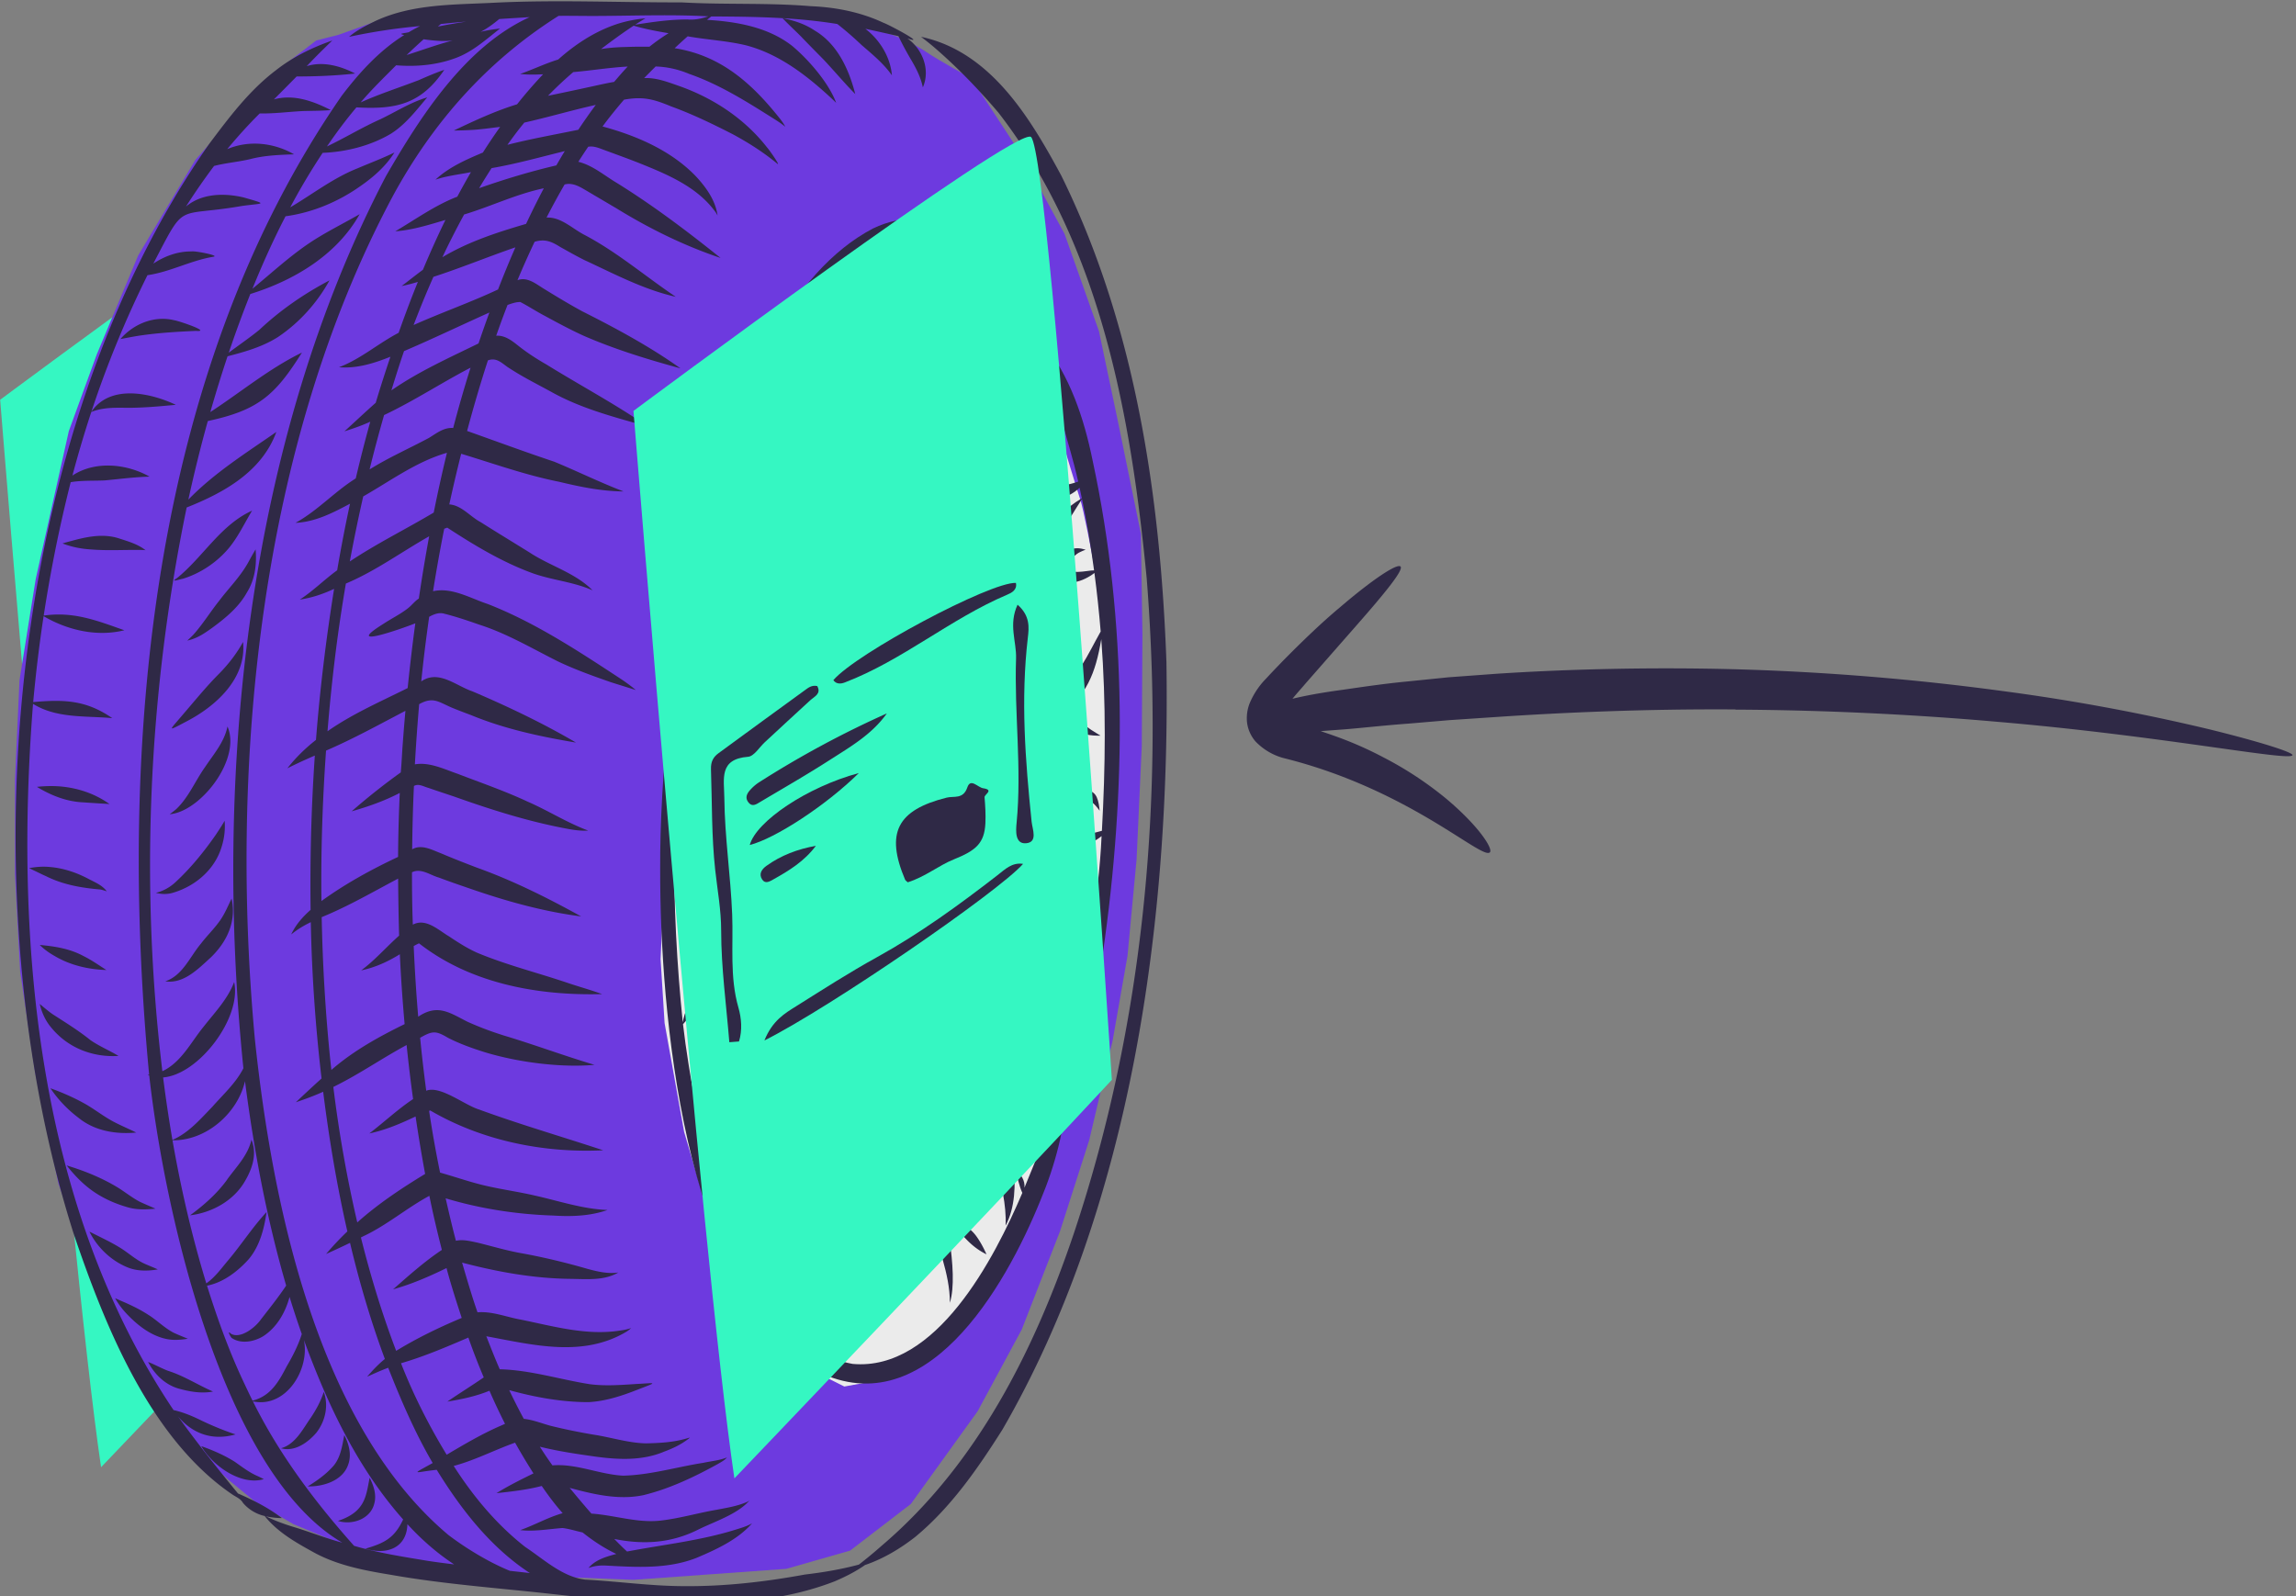 <svg xmlns="http://www.w3.org/2000/svg" xml:space="preserve" style="fill-rule:evenodd;clip-rule:evenodd;stroke-linejoin:round;stroke-miterlimit:2" viewBox="0 0 315 219"><rect x="0" y="0" width="315" height="219" fill="#808080" stroke="none"/><path d="M275.117 6345.53s11.967 130.91 17.934 166.25c0 0 45.759-41.91 67.085-62.07 0 0-10.682-143.82-14.368-146.84-2.335-1.91-70.651 42.66-70.651 42.66Z" style="fill:#35f7c2" transform="matrix(.772 0 0 .881 -212.368 -5535.56)"/><path d="m4482 2599-93.62 71.89L4290 2699l-236 17-221.69-8.83-166.89-20.99L3530 2630l-57.86-33.69-42.46-34.87L3372 2508l-72-102-76-141-56-160-36-172-23-155-8-150v-145l7-154 25-156 51-228 43-118 64-153 88-147 113-128 73.45-56.278 34.04-8.652L3678 306l98-9 101-4 190 1 214 2 132 23 48.31 18.032s26.98 11.407 45.02 23.765C4524.38 373.156 4575 401 4575 401l80 122 64 118 53 150 29 138 35.6 174 2.4 155-1 173-8 174-14 148.94-23 131.06-36 153-45 140.42-59 151.58-68 126-103 143Z" style="fill:#6d3adf" transform="translate(-273.935 -24.95) scale(.089)"/><path d="M487.594 5450.95s-5.869-34.1-7.594-39.25c-1.725-5.14-10.558-35.31-11.934-37.45-1.375-2.14-9.94-19.21-19.066-24.25-9.126-5.04-17-3-17-3l-15 8-23 38-9 30-9 55v26l-1 23 1 16 4.886 27.23 3.662 12.39 4.139 13.06L400 5620l9 8 12 6 11-2 15-13 9-11 6-14 8-16 4.282-15.56s17.23-68.13 13.312-111.49Z" style="fill:#ebebeb" transform="translate(-114.87 -2897.187) scale(.548)"/><path d="M2555.11 906.157c-43.05-100.172-154.53-166.619-259.64-116.138-293.04 152.933-376.18 822.721-374.68 1126.441-.52 251.76 40.84 730.54 267.35 879.59 196.72 107.62 339.56-143.42 401.62-296.51 25.77-61.34 42.87-126.77 46.95-193.24-28.2 55.66-51.64 113.52-75.18 171.26 1.17-12.52-5.83-24.17-16.23-30.74 4.52 13.11 6.57 27.15 12.49 39.84-48.96 114.89-151.37 314.17-298.52 300.88-201.04-35.77-278.46-425.37-298.33-597.57 18.59-22.22 40.78-41.38 57.84-64.84 7.95-11.25 12.93-24.15 15.94-37.53-4.98 3.79-9.74 8.06-14.52 12.15-29.57 21.26-53.12 50.11-59.68 86.77-41.44-403.13-7.51-883.8 209.25-1235.447 6.75 45.497 8.42 91.477 14.7 136.997 11.17 64.87 19.07 130.14 23.5 195.83.44 27.43-.34 54.88-1.49 82.29-.74 21.91-.35 45.01-11 64.84-3.52 5.81-14.16-6.03-18.61-7.93 19.3 37.61 33.14 9.7 43.89-15.04-2.36 92.95 62.03 55.54 75-8.59-14.78 13.34-28.12 29.43-47.09 37.1-6.45-13.19-12.38-27.19-12.66-42.08.05-6.07.85-12.03 1.59-18.03-4.93 4.95-9.46 10.37-12.46 16.74 7.64-32.73 13.46-66.28 13.29-99.97-.64-39.33-7.04-78.35-9.96-117.55-8.07-76.99-14.56-158.76-58.48-224.932 54.04-80.545 148.98-175.762 253.99-131.806 48.23 21.867 85.85 60.702 121.83 98.527 7.65 8.19 15.4 16.457 22.96 24.645-3.88-12.234-8.19-24.335-13.66-35.957Zm-1188.27-58.246c.4-.958.81-1.913 1.21-2.871-.4.957-.81 1.914-1.21 2.871Z" style="fill:#2f2946;fill-rule:nonzero" transform="translate(-59.248 -30.285) scale(.078)"/><path d="M1510.71 3133.78c-43.06-7.15-86.4-13.86-128.33-26.24-68.89-77.27-131.9-161.06-177.93-254.09 58.22 12.39 100.46-56.28 89.67-108.06 41.44 113.19 93.92 224.93 174.56 315.78-15.31 32.79-33.06 41.6-66.27 51.33 36.26 11.48 72.51-.4 73.78-43.02 24.49 26.67 51.86 50.88 82.19 70.72-15.92-1.89-31.82-3.96-47.67-6.42Zm-323.07-315.35c-25.63-54.4-45.88-111.17-63.91-168.48 28.73-5.67 53.96-25.14 73.23-46.52 19.46-23.09 27.34-53.67 31.42-82.96-24.39 26.35-43.83 56.66-66.91 84.14-12.21 14.4-23.36 30.34-39.02 41.25-25.19-82.5-44.64-166.72-59.44-251.68 58.94.92 114.52-47.35 127.51-103.97 15.67 121.31 38.29 242.01 72.42 359.54-13.79 20.64-29.37 40.1-44.58 59.72-9.51 13.72-35.56 34.66-52.49 25.02.02.02.04.03.06.05-7.3-7.31-1.88 3.75.93 7.11 16.14 11.43 39.45 6.97 55.45-2.7 24.25-15.52 39.24-41.96 46.59-69.25 6.71 21.92 13.88 43.71 21.52 65.32-6.34 19.98-15.88 38.58-26.43 56.64-14.2 27.23-28.15 52.27-60.17 60.53-5.55-11.17-10.85-22.48-16.18-33.76Zm-141.12-534.84c63.15-5.15 138.6-105.49 124.89-167.76-11.69 31.24-36 55.38-55.97 81.48.82-1.07 1.64-2.13 2.47-3.19-22.49 27.35-39.32 62.86-72.74 78.56-39.66-329.79-24.41-666.46 42.75-991.7 65.52-25.96 132.22-63.02 157.74-132.87-53.46 37.18-109.1 71.94-154.77 119.05 10.14-46.39 21.49-92.49 34.21-138.23 88.18-18.97 118.19-44.75 165.56-120.44-57.73 28.1-107.52 69.69-161.13 104.63 9.38-32.92 19.48-65.65 30.33-98.13 30.62-7.81 61.45-16.647 88.38-33.67 37.61-25.142 69.14-60.196 90.87-99.78-44.78 23.517-86.33 52.169-123.21 86.828.2-.16.41-.319.62-.479-17.6 14.385-36.4 27.15-54.55 40.801 11.74-34.748 24.36-69.191 37.94-103.257 76.75-23.761 152.16-68.677 192.29-140.425-29.5 17.029-60.45 32.016-88.79 51.065-35.45 23.93-66.84 53.053-99.8 80.139 17.57-43.306 36.72-86 58.22-127.503 46.69-6.347 91.74-25.042 130.25-52.05 23.73-16.329 45.84-35.541 61.28-60.118-21.55 10.536-44.15 18.903-66.2 28.414.75-.314 1.49-.629 2.24-.944-43.13 16.862-79.71 45.695-119.29 69.001 17.41-32.876 36.5-64.851 57.02-95.878 41.23-1.59 84.34-12.42 119.95-33.589 25.85-16.269 44.53-40.98 63.96-63.952-29.21 8.582-54.97 25.338-82.27 38.375-32.19 14.344-62.3 32.788-94.07 47.9 16.16-23.721 33.31-46.802 51.84-68.724 69.84 4.022 113.69-5.71 154.5-66.017-15.35 5.22-30.23 11.698-45.07 18.191-34.01 13.018-68.73 24.126-102 39.098 19.51-22.972 41.19-43.941 62.4-65.311 36.35 2.993 74.01-.567 108.1-14.06 28.22-11.248 51-32.134 74.67-50.594-11.44 1.417-23.03 3.003-34.26 5.893 11.91-6.096 22.61-14.105 32.89-22.606 17.84-1.217 35.7-2.202 53.55-3.348-113.4 51.448-192.52 175.26-253.02 280.003-243.74 466.487-303.47 1050.437-250.57 1569.067-13.24 26.07-35.74 46.23-54.85 68-21.13 21.8-41.52 45.71-69.98 58.05-6.27-36.51-11.76-73.17-16.38-109.92Zm485.16-1823.463c8.01.359 16.09.37 24.06-.613-27.39 7.156-53.91 17.074-80.9 25.552 9.81-9.408 19.76-18.671 29.89-27.728 8.93 1.35 17.94 2.274 26.95 2.789Zm47.8-33.804c-7.32 1.141-14.65 2.205-21.92 3.558l2.86-.386c-10.27 1.408-20.41 3.521-30.58 5.466 1.7-1.486 3.41-2.967 5.14-4.427 14.81-1.643 29.64-3.109 44.5-4.211Zm220.75-9.956c68.42-.065 136.86-3.103 205.24.654-12.2 4.075-24.12 6.614-37.05 5.465-30.82.031-61.29 4.426-91.65 9.25 5.94-3.891 12.07-7.654 18.11-11.308-18.87 1.895-37.57 5.549-55.44 12-36.49 12.999-69.28 34.86-98.06 60.549-22.83 7.006-44.34 17.538-66.89 25.338 13.33 1.587 26.94 1.326 40.37.581a806.622 806.622 0 0 0-45.78 52.837c-38.51 11.817-74.95 28.807-111.23 46.123 9.23.01 18.59-.348 27.86-.805 17.95-.76 35.73-3.496 53.56-5.56-10.5 14.814-20.64 29.861-30.38 45.178-29.44 12.353-59.81 25.706-83.37 47.677 20.24-6.954 41.58-9.056 62.46-13.279a1228.398 1228.398 0 0 0-24.04 43.162c-39.14 15.142-73.16 39.789-109.07 60.943 30.18-2.19 59.3-11.419 88.2-20.026-14.08 28.821-27.16 58.134-39.62 87.692-12.65 9.285-24.96 19.232-37.45 28.647 9.66-1.991 19.17-4.454 28.59-7.315-12.02 29.549-23.23 59.442-33.83 89.532-35.87 18.673-66.8 46.148-104.88 60.578 31.24 2.59 61.73-6.94 90.42-18.48-9.04 26.87-17.74 53.84-25.84 81.01-18.59 16.44-36.69 33.59-55.03 50.23 15.39-5 30.79-10.12 45.46-16.99-9.22 33.09-17.68 66.39-25.56 99.83-36.21 22.6-65.45 54.9-102.43 76.15.02 0 .03-.01.05-.02-.07.04-.14.07-.2.11.01-.01.02-.01.03-.02-1.08.63-2.3 1.23-3.3 1.88 34.51-1.44 65.89-17.71 95.78-33.64-8.43 38.87-15.9 77.93-22.61 117.13-22.58 16.34-42.22 36.38-65.71 51.53 20.94-3.02 41.15-9.85 60.3-18.87-14.1 88.11-24.95 176.74-31.87 265.7-18.63 14.61-35.71 31.27-50.26 49.89a931.236 931.236 0 0 1 48.23-22.33c-6.19 90.34-8.63 180.91-7.42 271.44-13.84 12.17-26.48 26.44-34.13 43.29 10.49-8.74 22.2-15.75 34.48-21.66 1.78 91.89 8.19 183.67 18.92 274.95-15.25 13.78-30.26 27.75-45.21 41.84 16.2-5.4 32.41-11.42 48.04-18.47 10.36 82.5 24.08 164.62 42.56 245.69-13.21 12.5-25.62 25.87-37.44 39.69 14.07-6.24 28.2-12.85 42.12-19.57 16.45 69.19 36.47 137.58 61.27 204.24-11.46 9.26-21.57 20.03-31.18 31.16 12.21-5.38 24.47-11.04 37.04-15.69 22.65 57.33 47.08 114.3 78.28 167.56-40.28 22.47-32.62 16.3 7.07 11.94 42.86 69.61 94.8 136.5 163.9 181.68-11.7-1.37-23.42-2.61-35.13-3.94-10.72-4.28-21.09-9.31-31.4-14.49-26.81-13.99-52.49-30.17-76.61-48.41-230.8-193.43-310.47-585.02-340.63-872.64-45.2-487.85 8.82-1044.22 241.91-1481.364 70.42-130.361 166.49-239.116 292.26-318.477 19.39-.201 38.79.164 58.19.208ZM1398.65 2562.94c41.33-19.32 76.2-49.6 116.17-71.1 6.4 31.93 13.95 63.6 21.97 95.15-30.66 20.49-58.14 45.08-85.79 69.36 32.49-9.04 63.66-22.61 93.98-37.4 7.81 29.55 17.24 58.65 26.73 87.7-39.65 16.59-78.61 35.51-115.32 57.9-24.79-65.1-45.11-131.87-61.99-199.45 1.41-.72 2.84-1.43 4.25-2.16Zm-49.4-264.29c43.29-21.47 83.04-49.2 125.54-72.06 3.24 31.75 7.04 63.43 11.39 95.05-27.22 18.11-51.01 40.73-77.02 60.49 28.47-5.93 55.2-17.39 81.4-29.83 5 33.78 10.59 67.46 16.79 101.04-41.86 25.46-82.69 52.57-119.34 85.29-18.27-78.62-32.31-158.19-42.12-238.3 1.12-.56 2.24-1.1 3.36-1.68Zm118.91-604.27c-1.42 17.53-2.02 35.14-3.65 52.65-29.87 21.36-58.78 44.34-86.4 68.45 29.1-8.3 57.78-18.33 84.64-32.37-1.66 37.5-2.79 75.05-2.97 112.58-47.04 22.05-92.67 47.15-134.83 77.62-1.08-88.29 1.9-176.59 8.13-264.66 47.91-20.62 93.47-45.86 139.65-69.98-1.71 18.56-3.22 37.13-4.57 55.71Zm-32.99-575.97c52.38-24.77 100.79-56.7 152.12-83.38-11.1 35.12-21.26 70.53-30.59 106.16-16.5-1.37-29.58 9.47-42.85 17.55-34.65 18.52-70.78 34.42-104.15 55.29 7.81-32.05 16.37-63.91 25.47-95.62Zm73.79-213.173c4.24-10.023 8.56-20.012 12.97-29.961 48.63-15.769 95.9-35.286 144.22-51.911-10.71 24.47-20.86 49.197-30.51 74.112-48.67 22.851-99.51 40.637-148.55 62.559a1797.872 1797.872 0 0 1 21.87-54.799Zm66.96-139.645c47.11-14.166 91.87-36.054 140.16-46.106a1644.971 1644.971 0 0 0-31.17 62.616c-50.77 14.89-101.59 31.332-147.22 58.68 11.98-25.443 24.78-50.494 38.23-75.19Zm48.32-81.583c43.52-7.456 85.93-19.464 128.75-29.936-5.08 8.296-10 16.692-14.84 25.133-46.06 10.732-91.21 24.459-135.84 40.089 7.1-11.89 14.41-23.658 21.93-35.286Zm46.72-66.528c3.56-4.562 7.18-9.069 10.83-13.552 42.15-9.454 83.58-21.755 125.74-31.138-10.67 14.279-20.89 28.894-30.73 43.759-41.62 8.541-83.54 15.957-124.71 26.48 6.16-8.613 12.44-17.133 18.87-25.549Zm190.79-146.613.34-.01-.34.01Zm-4.5.13 1.13-.033-1.13.033Zm-45.5 66.955c-29.37 6.438-58.78 12.768-88.24 18.788 14.14-14.582 28.98-28.446 44.39-41.674 31.98-2.702 63.73-8.027 95.78-9.727-8.3 8.695-16.11 17.876-23.94 26.99-9.38 1.605-18.7 3.566-27.99 5.623Zm62.4-104.506c20.1 5.942 40.78 9.772 61.44 13.252-11.74 7.194-22.99 15.206-33.75 23.783-11.86-.064-23.72-.153-35.57.254l1.14-.033-1.58.046.6-.017-.16.004.36-.01-.14.005.8-.023-2.73.079 2.65-.076c-1.54.046-3.09.089-4.64.133l2.14-.061-1.05.03 2.83-.082-1.03.029.37-.011a4421.943 4421.943 0 0 1-2.85.083l-1.41.041.17-.005c-.64.02-1.27.037-1.91.056l.01-.001-.45.013.66-.02-5.04.147.36-.011-2.29.067c.64-.017 1.27-.037 1.91-.055l-.67.02a382.114 382.114 0 0 0 .42-.012l.7-.02c-12.97.42-25.91 1.479-38.71 3.561 18.71-14.299 37.76-28.197 57.42-41.166Zm-418.38 616.503c4.66-14.73 9.41-29.45 14.47-44.05 50.5-21.599 100.04-45.408 150.15-67.876a2516.339 2516.339 0 0 0-19.13 54.411c-52.06 25.445-105.47 49.415-153.22 82.535 2.54-8.35 5.11-16.69 7.73-25.02Zm-57.31 211.57c47.86-27.24 93.87-61.49 147.26-76.74-8.45 34.89-16.2 69.94-23.24 105.13-48.9 29.2-100.18 54.36-147.61 86.01 7.09-38.29 14.96-76.43 23.59-114.4Zm-45.52 251.17c4.44-32.71 9.44-65.34 15-97.88 52.05-21.91 97.59-55.49 146.5-83.13-6.72 36.39-12.75 72.91-18.18 109.52-7.11 4.55-12.12 11.49-18.67 16.72-13.64 10.81-29.53 18.37-43.98 28.02.63-.4 1.26-.81 1.89-1.21-77.07 47.74 32.53 8.8 54.6.03-5.17 37.88-9.58 75.86-13.47 113.89-47.76 23.87-97.09 45.23-140.98 75.99 4.38-54.12 10.13-108.13 17.29-161.95Zm-22.78 611.11c-2.39-40.69-3.95-81.42-4.76-122.16 46.61-19.02 90.03-44.36 134.44-67.82.31 33.44.76 66.88 1.77 100.31-22.64 20.02-42.35 43.14-66.77 61.15 24.3-4.97 47.01-15.34 68.03-28.41 1.89 41.04 4.75 82.02 8.39 122.93-45.65 22.35-90.34 47.09-128.85 80.64-5.38-48.76-9.38-97.67-12.25-146.64Zm311.51 771.91c-33.55 14.4-65.04 33.05-96.44 51.58-31.19-51.29-58.44-104.98-80.31-160.91 40.7-11.89 79.58-28.49 118.47-45.18 8.2 23.67 17.3 47 27.07 70.06-21.09 14.52-42.97 28.06-64.03 42.55 25.19-4.04 50.38-9.35 74.05-19.07 8.53 19.68 17.71 39.06 27.37 58.2-2.06.92-4.13 1.84-6.18 2.77Zm1169.57-1342.54c-10.62-292.19-54.51-591.39-184.9-855.895-54.27-100.705-122.78-215.289-242.03-243.208-1.53-.335-3.14-.712-4.63-.983a551.758 551.758 0 0 1 22.18 17.697c41.09 35.272 78.72 74.396 113.84 115.569 179.5 231.728 233.41 534.48 260.86 819.63 30.66 386.66-4.6 781.78-127.72 1150.67-69.42 206.07-170.83 408.36-339.04 551.22-12.78 11.34-25.98 22.19-39.45 32.68-31.1 8.36-62.84 13.71-94.8 17.48-70.22 12.86-141.19 21.05-212.7 20.44-58.07-.05-115.8-8.42-173.76-11.47-40.23-4.67-72.85-35.69-105.7-57.49-50.25-39.32-91.51-88.93-125.77-142.5 37.34-9.97 71.67-28.04 107.95-40.91 10.3 18.31 21.05 36.34 32.37 54.04-22.05 10.85-44.23 21.83-65.08 34.79 26.73-2.91 53.53-5.86 79.6-12.69 11.39 16.6 23.46 32.82 36.82 47.89-25.84 7.26-49.36 20.98-74.65 29.77 24.74 2.89 49.65-1.87 74.34-3.67 11.99 1.43 23.6 5.21 35.36 7.81 18.33 14.66 38.1 27.73 59.36 37.8-17.8 4.77-36.78 10.1-49.05 24.74 10.1-3.77 20.74-4.91 31.45-4.26 53.37 2.85 108.48 6.36 159.19-13.81 34.82-14.81 71.77-31.71 97.16-60.53-8.58 4.91-18.36 7.9-27.84 10.77-62.51 19.73-127.93 26.57-192.09 38.84a544.017 544.017 0 0 1-22.44-22.11c51.16 10.34 99.54 7.44 146.75-16.06 28.96-14.5 69.95-27.12 91.08-51.77-1.07.76-2.15 1.58-3.35 2.22.03-.01.05-.03.08-.04-.06.03-.12.06-.18.1.03-.02.05-.03.08-.05-17.17 7.75-36.04 10.68-54.41 14.23-31.42 5.34-62.14 14.37-93.78 18.44-42.71 6.34-84.2-8.84-126.54-11.7-12.94-14.92-25.72-29.97-38.18-45.28 41.86 11.42 86.69 21.99 129.97 12.77 46.32-11.37 89.84-32.18 131.42-55.18 5.32-3.15 11.32-6.29 15.25-11.09-13.17 5.34-27.66 6.42-41.47 9.44-47.05 7.35-93.53 21.56-141.3 22.61-41.89-2.21-81.95-21.51-124.23-18.1-7.65-10.74-15.11-21.64-22.11-32.83 32.71 8.13 66.19 12.99 99.55 17.65 40.01 5.37 81.57 7 119.47-9.14 15.67-5.77 30.8-13.08 43.88-23.58 3.96-2.47-7.82 1.71-9.57 1.87.01-.01.03-.01.04-.01-21.62 5.8-44.26 6.78-66.55 7.33-31.6-.66-61.93-10.8-93.01-15.42-25.61-4.39-51.1-9.51-76.29-15.84-15.15-4.29-30.04-10.21-45.78-11.91-8.96-16.58-17.49-33.42-25.59-50.45 45.19 12.49 92.37 21.09 139.35 21.11 29.89-1.58 58.59-11 86.23-21.89 36.59-14.2 33.92-11.93-3.17-9.98-26.89 1.75-53.96 3.79-80.8.29-52.67-8.31-104.76-25.01-158.3-26.23-8.35-19.17-15.99-38.64-23.62-58.1 82.62 15.2 170.38 38.12 247.56-8.66 2.54-1.79 5.06-3.67 7.22-5.83-6.38 2.41-13.11 3.55-19.83 4.52-59.03 9.16-116.87-7.64-174.25-19.29-25.25-4.43-50.23-15.01-76.18-12.85-10.05-28.83-18.56-58.16-27.14-87.45 62.67 16.51 126.65 27.98 191.62 28.61 27.74.38 58.33 3.43 83.18-11.21-18.14 2.77-36.81-1.66-54.33-6.4-37.37-10.82-75.23-19.99-113.5-27.04-27.11-4.58-53.45-12.59-80.11-19.13-12.3-2.51-25.2-6.01-37.71-3.24-6.55-24.75-12.35-49.7-18.06-74.66 61.44 18.42 125.24 28.23 189.31 30.28 32.17 2.02 64.76 1.01 95.41-9.75-44.08-1.71-85.81-16.08-128.54-25.56-26.52-6.15-53.49-9.95-80.06-15.83-29.16-6.21-57.24-16.36-85.9-24.38-7.4-36.03-13.81-72.25-19.3-108.62.67-.21 1.33-.5 2.01-.68 91.21 53.25 199.27 75.1 304.25 70.05-72.8-24.08-146.6-45.45-218.6-71.8-25.77-8-68.25-42.69-92.71-32.98-4.1-30.99-7.68-62.03-10.74-93.13 21.7-12.43 27.57-12.68 49.01.03 20.66 10.65 42.66 18.38 64.79 25.37 60.27 18.33 135.58 27.39 192.95 22.18.02.01.05.02.07.02-.62-.18-1.25-.36-1.89-.54.06.02.12.04.18.05-54.96-16.46-108.71-36.65-163.73-52.86 1.64.47 3.27.94 4.9 1.4-21.64-6.74-42.96-14.77-63.6-24.14-31.69-16.21-52.17-31.3-86.06-8.6-3.55-41.35-6.1-82.79-7.93-124.25 3.05-1.73 6.16-3.4 9.38-4.79 90.62 70.82 209.21 92.31 321.97 89.3-19.48-7.21-39.73-12.67-59.45-19.34-53.21-18.09-108.06-31.63-160.01-53.28-17.69-7.87-33.98-18.4-50.05-29.11-18.61-11.02-40.67-32.65-63.37-20.42-1.19-30.7-1.55-61.41-1.48-92.12 15.87-8.01 32.03 5.11 47.42 9.32 20.59 7.8 41.46 14.87 62.28 22.01 60.95 20.8 123.8 38.06 187.76 46.24-59.2-32.68-120.01-63.13-183.82-85.96-20.94-7.98-41.82-16.13-62.43-24.94-15.8-5.95-34.56-16.75-50.91-7.06.43-37.16 1.35-74.31 3.13-111.42 8.13-4.85 17.26 1.15 25.42 3.3 15.5 5.48 31.18 10.46 46.73 15.8 63.45 22.5 127.66 42.93 193.92 55.44 13.26 2.62 26.93 4.78 40.43 3.89-37.02-13.73-70.55-35.31-106.74-51.02-40.16-18.78-82.13-33.19-123.47-49.07-23.79-8.21-48.92-20.76-74.62-16.43 1.96-35.31 4.49-70.6 7.52-105.84 24.76-13.94 34.5-3.59 57.56 6.14 11.07 4.6 22.28 8.82 33.51 13 59.01 24.42 121.99 37.89 184.8 48.39-58.41-34.24-120.03-63.56-182.34-90.15-29.1-9.83-59.36-38.54-89.86-17.43 3.82-37.99 8.54-75.9 13.95-113.69 8.42-4.54 17.35-8.25 26.97-5.32 20.62 5.23 40.87 12.04 60.92 19.1 48.84 15.55 92.75 41.8 138.31 64.58 30.31 14.48 61.94 25.75 93.62 36.81 14.51 4.57 29.15 9.16 43.62 13.63-8.67-7.19-17.75-13.84-27.15-20.05-74.52-48.86-149.83-98.61-233.16-131.19-30.65-10.08-63.3-29.96-96.33-22.53 5.85-36.73 12.35-73.37 19.64-109.85 1.78-.7 3.57-1.38 5.39-1.97 47.83 31.18 97.58 61.23 151.48 80.65 34.13 11.95 70.95 14.79 104.09 29.59-30.87-31.05-74.76-42.77-110.71-66.51-28.78-17.89-57.76-35.43-86.37-53.58-18.29-9.57-33.56-29.67-54.94-31.05 6.47-29.81 13.45-59.51 20.9-89.1 57.28 17.34 113.65 37.64 172.47 49.34 37.22 8.94 74.74 16.66 113.17 16.93-41.25-15.7-80.99-35.39-121.86-52.26-51.42-17.19-102.26-35.99-153.36-54.13 11.16-41.68 23.28-83.1 36.6-124.15 14.79-5.43 23.62 4.02 34.77 11.88 6.2 3.98 12.4 7.93 18.73 11.7 19.92 11.83 40.66 22.22 60.91 33.45 52.16 28.57 110.37 43.44 167.24 59.58-57.37-39.64-119.27-72.52-178.55-109.26-17.33-9.91-34.11-20.77-49.78-33.154-11.09-8.942-23.74-18.684-38.77-17.524a1607.356 1607.356 0 0 1 19.94-54.16c7.21-2.595 14.72-5.235 22.47-5.206 14.54 7.526 28.24 16.643 42.79 24.216 22.6 12.311 45.29 24.517 68.7 35.2 54.89 23.888 112.54 41.578 170.23 57.298-54.52-38.785-113.59-70.527-173.29-100.614-23.37-12.743-46.16-26.552-68.81-40.528-13.25-8.294-28.12-20.302-44.62-13.879 9.47-22.792 19.62-45.306 30.16-67.646 17.94-5.37 29.45-.636 44.59 8.875 14.2 7.938 28.32 16.006 42.89 23.268 52.32 24.172 104.23 51.981 160.81 64.669-54.11-36.358-103.92-79.407-162.08-109.686-20.72-11.055-40.37-30.919-65.22-29.683 10.1-19.681 20.67-39.119 31.76-58.25 15.5-3.955 28.35 5.099 41.15 12.485 16.79 9.898 33.57 19.813 50.36 29.717 57.64 35.457 118.65 65.544 182.88 87.07-58.41-46.82-118.43-92.179-182.12-131.734-22.16-13.052-42.73-31.236-68.1-37.416 5.64-8.892 11.41-17.704 17.31-26.429 10.57-1.973 20.39 2.959 30.1 6.36 19.7 7.319 39.51 14.368 59.04 22.09 49.97 20.131 103.45 42.04 135.61 87.543-.05-.086-.1-.172-.15-.262.43.723.87 1.445 1.31 2.164a1.441 1.441 0 0 1-.1-.164c.61 1.043 1.14 2.192 1.74 3.168-3.63-27.122-21.13-50.999-39.52-70.414-43.71-44.549-103.35-70.102-162.77-86.182 11.92-16.224 24.66-31.849 37.76-47.128 33.63-6.095 52.23-.897 83.06 11.895 37.39 13.585 73.27 30.967 108.63 49.104-.25-.141-.51-.282-.76-.423 27.53 14.904 54.28 31.799 78.4 51.814 7.38 6.153-14.49-25.157-17.7-28.348-40-51.359-96.27-88.03-157.5-109.093-18.93-6.661-38.41-13.937-58.78-12.947 6.71-6.838 13.47-13.64 20.27-20.393 20.42.546 40.33 5.155 59.12 13.107 52.25 18.141 99.17 47.577 145.73 76.899 7.92 4.995 16.01 10.007 23.19 16.046-2.3-4.73-5.52-9.126-8.69-13.363-49.59-62.644-104.32-112.06-185.9-124.863 7.55-7.043 15.14-14.058 22.88-20.894 33.97 6.063 68.71 7.742 102.29 15.741 59.66 15.475 109.45 54.798 153.71 96.208-.11-.105-.21-.207-.32-.312.8.797 1.62 1.586 2.43 2.375-.07-.07-.14-.141-.22-.211l1.86 1.806c0-.002-.01-.004-.01-.005.05.041.09.083.13.125v-.001c.45.432.89.862 1.33 1.294-.02-.02-.04-.039-.05-.059-12.03-32.99-46.43-74.299-77.44-100.188-42.1-32.957-97.48-42.683-149.63-45.745a636.77 636.77 0 0 1 7.51-6.007c74.11.368 148.35 1.345 221.68 13.307 14.83 11.642 29.04 24.042 42.71 37.026 18.96 16.395 38.79 32.564 53.25 53.239-2.52-32.003-21.37-62.578-46.71-81.842 19.43 4.114 38.8 8.522 58.17 12.886 6.49 13.569 13.67 26.816 21.25 39.797-.45-.75-.9-1.5-1.36-2.254 10.04 16.514 19.13 33.49 23.11 52.587 13.46-30.776-.45-67.313-27.2-86.119 36.47 12.627-32.68-24.354-42.17-27.518-39.89-18.753-83.95-27.379-127.82-29.168-75.65-6.335-151.57-2.331-227.3-6.692-109.84.302-219.7-4.861-329.46.609-70.43 3.682-144 1.741-209.27 32.27-16.06 7.938-32.52 15.976-46.11 27.762 41.1-8.884 82.98-15.189 124.89-18.972-6.64 3.308-13.15 6.822-19.49 10.658-5.25 1.858-21.69 2.345-8.31 5.115-43.82 27.373-78.88 66.022-109.95 106.837-338.01 488.246-393.323 1144.866-338.71 1722.096-3.39.43-2.63.57.17 1.41 25.81 231.57 127.44 697.84 339.63 821.81-27.27-7.31-53.59-17.71-80.55-26.09-18.56-5.47-36.74-11.98-54.18-20.41 9.35 2.1 18.94 3.12 28.52 3.22-23.64-18.1-50.15-31.51-77.36-43.33-36.27-44.34-72.1-89.08-105.51-135.63 26.28 31.4 61.64 43.04 101.23 31.73-20.97-6.94-41.52-15.5-61.47-25.07.86.42 1.73.85 2.59 1.27-16.02-8.05-32.62-15.05-50.17-18.97-240.002-358.02-280.054-822.45-247.136-1242.34 41.553 25.96 92.542 20.78 139.399 25.14-46.362-32.05-85.048-32.97-139.119-28.27 4.674-50.53 10.617-100.94 18.342-151.09 42.314 24.82 93.769 36.64 141.99 24.78-48.293-17.06-89.273-33.39-141.831-25.82 12.094-78.92 27.811-157.27 47.47-234.67 19.908-3.4 40.16-2.15 60.234-3.15 26.142-2.47 52.205-5.93 78.501-6.6-40.32-22.76-95.771-28.34-135.709-1.9 10.022-37.57 21.001-74.88 33.2-111.8 20.043-8.26 41.896-7.66 63.179-7.39 28.57.07 57.09-2.55 85.51-5.28-45.25-21.31-115.531-36.29-148.55 12.25 27.158-82.28 60.142-162.639 98.66-240.247 39.35-5.691 74.73-25.123 113.66-32.058l-.46.094c1.03-.196 2.05-.391 3.08-.598-.09.02-.18.035-.27.055 12.31-1.907-34.01-10.933-39.01-9.242-23.9-.271-46.96 8.311-66.69 21.381 58.35-111.663 37.19-80.708 155.63-101.384 37.67-5.284 48.27-2.072 3.2-15.025-34-8.006-73.53-7.404-101.47 16.116a1150.398 1150.398 0 0 1 49.5-71.533c20.86-5.343 42.4-7.076 63.36-11.945 25.16-6.648 51.48-7.559 77.31-8.48-35.32-20.509-79.6-25.276-117.53-9.131 18.05-21.816 37.05-42.863 57.15-62.816 25.37.537 50.5-2.912 75.78-4.188 16.38-.476 32.91-.291 49.19-1.718-30.58-15.708-65.64-28.464-100.07-18.721 13.42-13.399 26.73-26.906 40.06-40.404 34.35.011 68.73-1.372 102.84-5.169-25.83-13.355-56.55-21.912-85.14-12.968 14.59-15.428 29.7-30.421 44.99-45.099-35.84 12.407-70.31 29.43-100.13 53.048-46.31 35.313-81.59 82.452-116.29 128.671C767.558 1155.21 701.527 1968.25 889.177 2558.59c54.694 161.19 133.823 359.84 278.813 458.46 6.72 4.63 14.75 7.47 18.91 14.88 9.76 11.62 23.45 19.83 38.24 23.17 22.06 27.7 52.98 45.55 83.53 62.41 42.04 23.9 90.4 33.16 137.63 40.88 92.41 16.41 186.17 23.08 279.38 33.36 34.71 3.7 69.31 8.12 104.21 9.67 40.19 2.6 80.24 8.01 120.54 8.51 93.49.39 188.61-5.58 276.59-39.64 18.8-7.96 37.27-17.19 54.01-28.95 32.1-10.96 61.65-28.57 88.31-49.4 62.77-51.87 110.07-120.34 153.31-188.67 228.7-394.98 295.53-899.24 288.59-1350.1Z" style="fill:#2f2946;fill-rule:nonzero" transform="translate(-59.248 -30.285) scale(.078)"/><path d="M1282.79 1306.1c.04-.02.08-.04.11-.07-.04.03-.08.05-.12.07h.01Zm564.17-201.41c.31.18.61.37.92.55-.31-.18-.61-.37-.92-.55Zm135.15-407.82c.71.699 1.44 1.385 2.15 2.082-.72-.696-1.43-1.387-2.15-2.082Zm-110.88-226.278a1.36 1.36 0 0 1-.05.002l.16-.005-4.3.124c1.39-.04 2.79-.079 4.19-.121Zm0 0 .06-.001-.06.001Zm-18.65.543 1.74-.051c-.59.016-1.18.035-1.76.051h.02Zm2.79-.083 1.19-.034-1.19.034Zm6.44-.187-1.61.047.05-.001-.41.012 1.73-.05-.78.022 1.02-.03Zm4.4-.127.06-.002-.82.024.76-.022Zm5.31-.154-.18.005.18-.005Zm2.45-.07-2.68.077 2.68-.077Zm333.9 22.233c18.95 20.054 36.65 41.405 56.05 60.981-11.14-43.429-31.39-88.161-71.45-111.785-17.01-11.457-36.54-17.791-56.53-21.723 11.25 11.956 23.57 23.038 35.09 34.793-.67-.65-1.34-1.302-2.02-1.953.01.005.02.011.02.016l-.09-.083c13.03 13.489 26.18 26.871 39.38 40.191l-.84-.82.39.383ZM1081.29 1406.38c31.51-9.78 60.57-29.41 81.54-54.85 16.11-19.81 26.97-43.19 40.13-64.95-55.6 25.09-86.23 81.79-132.35 118.86l.15-.12c-12.88 8.27 4.73 1.91 10.53 1.06Zm99.89-762.528c1.18-.234 2.36-.459 3.53-.696-1.18.231-2.35.461-3.53.696Zm-115.11 307.783c-34.95-8.69-71.6 6.283-94.632 33.067 13.112-2.374 26.286-5.165 39.562-6.879 30.81-4.283 61.93-6.087 93-7.466 29.07 2.262-30.55-17.827-37.93-18.722Zm-53.96 404.165c1.14.08 2.33.25 3.42.31-13.58-10.78-30.921-15.57-47.157-20.88-27.575-8.81-56.495-2.77-83.617 4.77-5.08 1.29-10.242 2.69-15.211 4.22 16.13 6.31 33.203 9.59 50.455 10.6 30.641 2.52 61.435.22 92.11.98Zm183.45 22.96c-13.73 24.4-33.84 44.3-50.61 66.54-15.62 19.59-28.79 41.19-45.56 59.82-3.41 3.36-6.87 6.83-10.41 9.95 10.64-2.12 20.59-6.85 29.67-12.69 9.62-6.17 18.8-12.97 27.78-20.02 18.68-14.64 36.2-31.32 47.7-52.32 14.04-22.51 17.28-49.29 15.04-75.29-4.77 7.8-9.17 15.97-13.61 24.01Zm-106.75 277.95c51.62-27.05 104.71-75.76 98.29-139.19-11.15 20.37-25.46 38.84-41.73 55.44-22.88 22.86-43.17 48.08-64.3 72.53-24.38 28.93-29.22 30.74 7.74 11.22Zm-22.39 162.55c52.96-12.39 116.84-98.57 93.28-153.04-5.5 27.59-24.52 48.88-39.63 71.71.13-.2.26-.39.4-.58-17.42 24.3-28.88 53.36-50.8 74.16-3.76 3.15-7.7 6.28-11.62 9.12 2.82-.26 5.6-.77 8.37-1.37Zm705.91 443.49h-.48.48Zm302.22 767.12c-.01.01-.02.01-.02.01s.01 0 .02-.01Zm-702.4-65.56c6.16-17.29 1.17-35.87-7-51.54-3.65 18.36-6.07 37.86-18.07 53.02-12.79 15.09-29.43 26.91-46.13 37.22 27.52.61 61.79-10.06 71.2-38.7Zm45.67 69.25c4.49-15.64-.96-31.81-8.02-45.75-3.85 18.01-5.53 37.37-17.64 52.16-9.5 11.99-23.99 19.07-38.21 23.74 24.76 7.93 57.15-3.09 63.87-30.15Zm-101.93-124.83c15.77-19.97 22.12-47.77 13.17-71.95-5.18 16.11-13.17 30.97-22.55 45.01-14.31 20.2-26.99 46.92-52.54 54.1 23.55 6.89 47.25-9.98 61.92-27.16Zm-114.09-515.54c-6.2 28.18-27.53 48.6-43.7 71.43.72-.93 1.43-1.86 2.15-2.79-17.99 25.27-41.4 46.09-66.34 64.31 38.62-4.67 76.76-25.7 96.49-60.04 12.92-21.93 21.79-48.17 11.4-72.91Zm-34.9-424.17c-6.03 12.24-11.2 24.97-18.81 36.37-10.37 15.51-24.09 28.38-35.34 43.18-19.32 23.07-31.94 55.82-62.47 65.96 32.25 4.92 58.03-22 79.99-41.91 28.57-27.62 45.57-63.54 36.63-103.6Zm-102.8-10.38c39.41-11.64 73.65-41.09 85.43-81.17 4.63-14.6 6.41-30.06 5.16-45.3-4.92 8.51-10.3 16.71-15.76 24.88-20.75 29.77-43.85 58.24-70.53 82.91-9.78 9.22-21.56 15.7-34.61 18.96 9.85 2.53 20.51 2.82 30.31-.28Zm-158.865-158.99c15.615 1.14 31.368 2.02 46.941 3.02-29.76-21.35-66.803-31.8-103.271-31.6-8.116.02-16.328.46-24.354 1.41 24.433 14.92 51.844 25.86 80.684 27.17Zm-64.675 129.93c29.583 14.93 62.313 20.6 95.02 23.38 3.996.73 8.022 1.92 11.778 3.31-8.057-11.22-21.534-16.2-33.296-22.53-21.037-11-43.945-18.57-67.692-20.4-11.859-1.06-23.824-.17-35.5 2.09 6.424 3.19 13.024 6.29 19.527 9.4-.496-.23-.988-.46-1.48-.69 3.83 1.91 7.723 3.72 11.643 5.44Zm15.539 140.64c27.18 16.15 59.237 23.48 90.637 24.44-13.275-8.41-26.248-17.69-40.442-24.64-23.617-12.86-50.349-17.1-76.808-19.46 7.822 7.78 16.937 14.3 26.613 19.66Zm-6.663 125.37c29.144 35.83 72.875 53.07 118.594 50.16-16.061-9.63-33.624-16.95-49.149-27.6-21.07-16.97-44.01-31.1-66.715-45.75-7.961-5.51-15.238-11.92-22.652-18.03 3.483 15.04 9.938 29.36 19.922 41.22Zm113.171 167.6c-17.884-8.89-33.515-21.43-50.658-31.54-20.217-11.65-41.696-21.07-63.625-29 13.273 19.9 30.19 37.53 49.32 51.96 28.337 23.16 65.956 29.36 101.594 25.94-12.087-5.9-24.572-11.29-36.631-17.36Zm42.403 138.94c-12.763-6.92-24.275-15.96-36.486-23.78-28.427-17.52-59.749-30.34-91.691-39.9 11.691 14.79 24.672 28.81 39.668 40.38 19.89 15.43 43.19 26.18 67.328 33.08 15.964 4.82 32.841 4.19 49.251 2.57-9.31-4.07-18.81-8.05-28.07-12.35Zm7.39 108.5c-15.272-7.23-27.659-18.98-41.998-27.72-15.677-9.59-32.347-17.38-48.714-25.69.144.08.292.15.437.22-1.722-.83-3.472-1.78-5.184-2.54 13.658 27.63 37.608 50.56 66.09 62.46 17.089 7.27 36.099 7.03 54.119 3.94-8.09-3.74-16.62-6.88-24.75-10.67Zm53.52 122.51c-16.87-8.43-29.99-22.36-45.92-32.24-14.1-9.07-29.218-16.51-44.626-23.05-4.457-1.88-8.887-4.01-13.304-5.88 5.709 10.25 12.826 19.6 20.914 28.08 18.856 19.83 41.956 37.9 69.246 43.63 12.41 2.69 25.26 1.51 37.7-.37-7.95-3.35-16.12-6.55-24.01-10.17Zm-10.83 66.55c-11.94-4.6-23.18-10.98-35.06-15.63 11.12 21.34 28.91 39.15 52.23 46.45 19.91 5.72 41.4 9.63 61.95 5.63-26.66-11.57-51.18-27.72-79.12-36.45Zm158.49 185.57c-15.18-6.31-28.02-16.45-41.39-25.77-18.26-11.4-38.39-20.14-58.61-27.3 21.59 36.88 71.66 69.71 110.03 58.02l.01.01c-1.7-.84-3.4-1.69-5.1-2.53.01.01.03.01.04.02-1.66-.83-3.32-1.64-4.98-2.45Zm1.37 47.43c.5.25 1.01.5 1.52.75-.51-.25-1.02-.5-1.52-.75Zm805.61-1670.88c-17.63-3.36 1.61 4 6.97 8.44 22.52 14.85 44.21 31.09 64.99 48.28 13.91 12.18 24.92 27.25 34.94 42.68 10.73 16.25 21.4 32.8 26.18 51.93 5.05 17.16 6.62 34.99 7.82 52.76 1.64 26.32 4.67 52.8 1.05 79.07 0-.03 0-.05.01-.08 5.62-4.67 13.2-28.37 16.12-40.57 7.89 36.29 16 24-10.88 55.71 24.32-7.19 45.61-17.88 37.24-47.21-1.52-10.66 1.09-20.86 4.43-30.89 3.45-12.24 6.02-24.74 10.7-36.59 6.86-14.81 17-28.06 21.34-44.01-4.42 3.3-8.87 6.79-13.37 10.06.33-.24.64-.48.96-.72-18.62 11.23-34.19 27.38-41.35 48.23 11.55-59.17-12.65-111.73-57.2-150.33-31.33-24.72-70.47-41.22-109.95-46.76Z" style="fill:#2f2946;fill-rule:nonzero" transform="translate(-59.248 -30.285) scale(.078)"/><path d="M2010.64 1432.55c15.4 19.05 29.59 39.14 41.06 60.87 7.85 14.36 17.31 28.39 19.78 44.91 2.97 28.11-3.04 56.21-2.14 84.38-.35 11.21 3.37 21.95 8.72 31.68-.02-5.51.16-11.27.78-16.8 8.79-37.08 32.72-73.08 24.18-112.57-13.06-42.03-51.2-78.05-92.38-92.47Zm-15.87 666.83c63.32-32.52 109.24-96.38 128.7-164.09 5.65-20.97 12.49-41.73 16.05-63.19-4.78 6.95-9.56 14.1-14.29 21.14 12.47-33.34 12.36-59.61-4.37-91.49-14.06-30.94-32.26-59.73-55.14-84.9-26.08-27.99-52.48-67.21-93.67-70.83-20.68.23 4.71-.41 22.11 24.07 25.89 36.12 47.43 75.21 74.22 110.78 34.37 51.24 50.71 54.63 51.43 120.55-33.25 55.18-70.9 107.42-108.44 159.75.05-.06.09-.11.13-.17-7.93 10.89-15.07 22.45-24.67 32.01-4.31 4.41-9.25 8.36-13.78 12.47 7.33-1.67 14.73-3.29 21.72-6.1Z" style="fill:#2f2946;fill-rule:nonzero" transform="translate(-59.248 -30.285) scale(.078)"/><path d="M2012.78 1876.36c-11.06 38.53-23.71 77.19-41.32 113.21 22.87-13.85 40.15-34.67 53.93-57.31 32.5-51.74 32.83-109.39-10.51-154.96-9.18-9.58-21.72-15.39-34.6-17.71 14.86 10.35 24.76 25.47 29.62 42.77 9.25 23.67 10.4 49.71 2.88 74Zm107.16-149.84c-27.63-34.27-57.35-67.35-93.45-92.91-3.6-2.59-7.27-5.19-10.96-7.58 8.25 21.97 19.25 42.98 34.03 61.28 21.48 26.78 56.71 51.43 89.71 61.07-7.11-6.57-13.14-14.39-19.33-21.86Zm-61.24-392.64c-41.64-11.39-30.6-7.74-4.82 15.7 21.96 18.39 47.31 31.6 73.71 42.38 25.78 10.04 56 36.85 17.42-6.71-23.6-24.17-54-41.72-86.31-51.37Zm33.16-111.18c0-1.02-.01-2.03-.02-3.04.01 1.01.01 2.02.02 3.04Z" style="fill:#2f2946;fill-rule:nonzero" transform="translate(-59.248 -30.285) scale(.078)"/><path d="M2093.53 1179.69c-5.34 51.12 4.22 102.05 10.41 152.63 9.71-30.79 15.96-62.82 17.57-95.17 1.89-38.2-3.11-79.12-27.57-109.97 1.39 17.47.34 35.01-.41 52.51Zm173.36-314.229c19.13 36.479 19.47 77.955 23.22 118.058 2.85 33.891 7.66 67.571 11.22 101.391 6.72 57.95 14.5 115.84 15.58 174.25.76 32.58 2.76 65.59-4.21 97.67-7.41 37.1-14.69 52.48 9.34 7 41.15-87.94 18.1-188.26 11.22-281.07-4.31-46.4-7.12-93.286-19.06-138.518-6.95-30.772-21.98-59.325-47.31-78.781Zm101.35 348.039.64-.15c-.21.07-.42.12-.64.15Zm-.18-.07c-.05-.07-.11-.14-.16-.21.06.07.12.13.18.2-.01 0-.01.01-.02.01Zm64.44-124.09c13.72-65.13 21.62-131.478 25.99-197.867.37-9.265.69-18.607-.34-27.832-1.71 6.283-3.03 12.697-4.79 18.973-22.18 71.597-40.59 144.066-56.77 217.226-4.4 18.82-8.01 37.81-11.53 56.81-5.01 18.71-3.97 41.38-16.91 56.72-2.74-4.61-3.66-10.24-5.23-15.25-.76 6.96-3.66 15.01.19 21.47 12.09 9.95 25.22-9.01 30.89-18.42 19.29-34.55 29.12-73.63 38.5-111.83Zm-12.66 346.11c-.01 0-.02-.01-.04-.01-9.29-5-22.71-6.46-28.49-15.88-14.16-31.98-1.4-67.33 3.17-100.18 9.99-39.21 18.21-79.1 19.97-119.62-25.73 39.25-48.01 82.67-54.97 129.52-2.3 30.84-7.2 66.27 13.16 92.34 10.49 18.4 31.76 15.72 47.2 13.83Z" style="fill:#2f2946;fill-rule:nonzero" transform="translate(-59.248 -30.285) scale(.078)"/><path d="M2419.84 1435.45c-.01-.01-.03-.01-.04-.01.01 0 .03 0 .04.01Zm73.74-473.623c-4.99 4.969-10.63 9.42-16.3 13.504 15.15.304 30.66-6.307 39.66-18.747 7.89-10.578 10.76-25.008 4.8-37.144-4.51 16.741-17.19 29.507-28.16 42.387Z" style="fill:#2f2946;fill-rule:nonzero" transform="translate(-59.248 -30.285) scale(.078)"/><path d="M2504.73 948.587c.31-.377.61-.754.92-1.131-.31.378-.61.755-.92 1.131Zm-90.26-111.943c1.09-5.148 1.01-10.496.37-15.681-2.1 4.267-4.34 8.615-7.25 12.387-8.09 9.686-17.88 18.379-29.61 23.329-10.07 4.405-13.19-.168-16.01-9.365-2.82-6.285-5.43-12.776-8.47-18.908-6.98 25.582-5.1 57.87 30.27 47.804-10.59 7.104-22.28 12.593-33.02 19.369 13.96.621 28.35-.057 41.57-4.953 23.25-8.786 41.99-33.029 41.34-58.34-.54.575-1.03 1.297-1.55 1.93.02-.038.06-.075.09-.112-7.91 10.583-18.61 18.553-28.8 26.791 5.4-7.078 9.14-15.577 11.07-24.251Zm-105.05 5.635c-4.32 6.964-8.24 15.467-15.69 19.489-6.05 2.105-12.17-.401-17.94-2.036 2.03 3.012 4.09 6.133 6.89 8.5 13.08 11.264 30.5-.19 34.55-14.653 3.55-5.597 2.68-41.007-2.39-22.265.07-.176.15-.352.23-.523-1.71 3.906-3.68 7.704-5.65 11.488Zm-172.41 217.401c17.07-15.08 28.46-38.04 26.73-61.086-1.21-6.198-1.06-14.993-4.77-3.95-6.63 13.656-16.14 25.656-25.19 37.756-13.46 17.64-25.9 36.12-36.94 55.37 14.16-8.02 28.07-17.09 40.17-28.09Zm449.71 87.54c-10.45 7.07-21.56 12.99-33.22 17.8 12.09-60.39 18.21-123.2 5.54-184.015-2.23-10.379-6.95-19.98-12.11-29.18.16 4.108.53 8.324.69 12.481-.23 28.967-8.02 57.394-10.24 86.264-6.9 53.88-13.44 107.94-24.8 161.09-6.64 38.22-19.41 74.77-34.28 110.49-10.94 28.04-20.43 57-36.54 82.63-3.94 6.17-7.93 12.43-12.31 18.23 4.77-2.76 9.05-6.2 13.28-9.72 29.94-24.97 48.3-60.4 66.43-94.22 24.27-46.08 32.88-98.05 43.29-148.54 10.63 1.27 21.41.88 31.63-2.2-4.51 23.53 18.86 30.41 37.44 24.67-16.25-6.74-27.94-10.28-23.42-30.95 13.88-8.59 23.11-22.84 27.82-38.28 10.16 37.19 21.79 73.97 30.13 111.64-34.22 12.18-71.02 10.7-106.43 17.33-12.29.51 25.66 12.87 29.98 13.2 27.85 6.29 57.86.3 78.9-19.67 1.36 6.15 2.7 12.31 3.99 18.48-29.81 17.57-53.52 43.79-79.62 66.21.19-.18.38-.37.57-.55-21.64 20.04-40.16 44.22-65 60.39 18.68 1.23 36.38-6.39 52.18-15.63 45.03-24.88 65.26-68.2 92.14-109.13 8.78 41.54 15.55 83.5 21.22 125.58-11.58-.42-51.25 11.25-43.5-10.93 2.76-8.6 9.07-15.81 16.85-20.3 3.78-2.06 7.94-3.54 11.84-5.21-4.92-1.37-9.93-2.53-14.98-2.53-21.69.15-41.25 23.02-35.54 44.5 11.55 28.04 48.41 12.95 65.95-.98 4.52 34.22 8.18 68.57 11 102.99-23.45 41.75-39.58 80.75-78.21 111.65.8-.77 1.6-1.54 2.39-2.31-4.42 4.26-8.97 8.39-13.4 12.65.48-.47.97-.94 1.45-1.4-24.83 23.38-50.75 45.94-79.97 63.69-7.25 4.12-15.3 6.29-23.48 7.65 3.19 1.07 6.59 2.05 9.92 2.84 39.17 4.85 78.46-19.84 107.91-43.46 49.04-40.15 64.09-76.67 74.46-137.82 8.57 112.16 7.35 224.85 1.09 337.1-30.7 8.86-45.95 8.86-39.46-28.15 5.13-32.93 17.19-32.41 35.48-7.23-.83-8.09-1.87-16.62-5.27-24.13-8.31-17.68-34.35-14.79-44.92-.85-8.43 10.24-12.3 23.46-13.84 36.46-21.77-24.48-52.98-49.52-52.47-85.19 2.44-13.17 12.09-23.41 18.88-34.56 5.85-9.17 11.46-18.51 18.49-26.86l-.12.15c.79-1.02 1.71-2.03 2.43-3.03-24.2 10.61-47.61 27.52-62.65 49.44-19.32 34.39 1.27 79.7 30.07 102.25-23.55-12.19-49.24-24.19-76.42-21.7-40.65 2.97-78.21 39.08-76.16 81.01.38 6.16.69 12.34 1.48 18.47 2.38-8.54 4.44-17.41 7.65-25.74 22.1-45.73 72.02-55.22 114.33-30.85 22.4 10.26 41.75 25.65 61 40.77 27.16 20.89 49.67 47.67 66.35 77.57-1.99-44.79-28.15-84.14-61.78-112.3 20.65 16.7 44.32 34.96 52.35 61.32 3.39-14.98-4.15-29.39-10.01-42.79 12.62-.45 24.44-6.91 34.02-14.78-4.87 114.65-30.42 227.23-35.75 341.79-39.51-56.98-100.25-92.4-151.64-137.07-34.97-36.04-67.08-81.14-72.31-132.33-.75-11.97.66-23.98 1.25-35.92-3.66 7.49-6.85 15.2-9.79 23-11.82 30.78-4.47 64.69 6.58 94.6 38.56 91.21 143.88 141.28 225.9 187.87-.35 1 .61 2.28 1.32 1.05 18.05-43.34 28.12-89.44 36.48-135.49 41.75-287.34 43.61-583.29-17.76-867.97-15.16-74.65-40.04-149.33-88.26-209.387 9.4 44.157 19.85 88.067 31.89 131.577-12.63 9.05-25.03 18.45-38.38 26.47Z" style="fill:#2f2946;fill-rule:nonzero" transform="translate(-59.248 -30.285) scale(.078)"/><path d="M2513.01 1370.57c.43-14.23 2.95-28.2 5.86-42.05-14.78 11.13-23.78 29.29-19.35 47.83 1.83 9.85 4.26 21.97 15.51 24.69-7.41-8.82-2.18-20.23-2.02-30.47Zm-44.6 119.85c-21.74 33.92-39.74 74.01-32.08 115.07 4.66 24.95 7.59 53.75 27.69 71.55 19.75 16.07 16.94 14.98 5.3-5.46-11.62-21.01-6.66-74.99-2.12-99.23 20.01-58.74 54.19-111.04 87.71-162.71-34.66 19.24-64.23 48.12-86.5 80.78Zm60.91 101.99c-8.06 11.11-17.14 21.55-26.73 31.28 10.08-4.07 19.36-9.93 28.23-16.15 39.36-28.88 79.77-64.94 90.59-114.62 3.67-16.4 4.13-33.48 2.37-50.15-2.17-18.03-8.86-35.12-14.51-52.27-1.14 5.3-2.02 10.75-2.81 16.14-4.53 76.77-31.97 125.54-77.14 185.77Zm-252.69-27.49c-16.34 13.17-18.18 34.7-18.95 54.2-2.85-4.67-19.26-25.1-19.75-21.92-.01-.03-.03-.06-.04-.09 10.96 28.98 17.63 59.73 19.95 90.61-10.46-5.91-10.01-6.85-3.9 3.62 4.79 13.4 4.09 28.02 5.36 42.03 1.09 22.8-2.25 45.41-6.17 67.79-3.24 19.99-4.12 40.27-6.65 60.35-3.03 21.81-8.89 43.09-13.63 64.56-10-4.39-22.19-7.48-25.98-19.04-11.96-25.13-14.83-52.37-14.86-79.86-1.51-24.47-5.35-48.99-2.89-73.53 5.04-25.17 9.36-52.07 22.8-74.28 10.04-11.23 25.63-28.91 41.74-19.31-7.2-10.98-20.22-10.87-31.42-6.75-30.51 7.17-46.51 36.07-57.64 62.89-15.3 31.68-16.05 67.81-8.8 101.72 5.27 31.8 10.94 64.77 32.5 90.11 11.15 17.56 23.79 21.46 43.91 20.48-7.74 28.56-21.89 54.91-37.02 80.18-6.18-19.98-13.43-39.6-19.62-59.58-4.4-8.02-4.85-26.53-14.97-28.01-13.34-.15-21.43 13.74-30.81 21.43 8.53-2.92 16.84-7.56 25.84-9.07 3.23 43.8 15.77 86.45 17.47 130.3-.39 41.36-9.79 82.19-23.17 121.17-9.1 21.77-20.15 42.69-28.52 64.8-4.12 10.07-9.12 19.81-14.03 29.45 18.54-13.24 33.02-30.93 46.33-49.22 25.52-31.41 40.26-70.16 47.23-109.76 25.19 31.77 71.43 30.47 58.48-19.83-5.8-26.65-21.08-54.8-47.99-64.57 14.91 22.67 20.74 50.98 21.95 77.82-11.19-1.56-21.76-7.37-29.74-15.29 2.97-27.65 2.25-55.77-6.38-82.4 54.31-41.31 75.46-94.16 88.8-159.04 10.13-43.92 14.95-89.09 6.89-133.76-4.36-34.02-12.49-68.63-31.21-97.8 7.76-12.58 11.21-28.52 23.19-37.97 17.73-11.18 41.32-15.06 61.37-8.36 12.85 6.15 12.97 22.99 12.16 35.35 1.27 76.71-97.2 81.16-47.43 79.02 51.22-5.49 81.61-45 82.24-95.18-.53-64.36-77.5-66.97-116.64-33.26Z" style="fill:#2f2946;fill-rule:nonzero" transform="translate(-59.248 -30.285) scale(.078)"/><path d="M2326.1 1782.83v.05l.03-.22-.03.17Zm-.02.16c-.83 17.17-17.55 24.46-29.85 33.07 17.33.04 38.12-3.13 46.27-20.7 8.95-17.76 8.85-46.21-12.6-54.49-9.2-3.06-19.27-2.76-28.74-4.34 18.87 18.74 31.4 14.49 24.92 46.46Zm16.34 228.85c44.13.99 53.34-51.69 44.67-85.75-11.19-32.86-39.86-62.1-73.94-70.54-24.08-3.01-17.87-2.77-2 8.54 25.11 22.06 48.6 55.26 42.49 90.26-2.48 14.51-1.69 26.28-19.79 27.61-20.88.25-44.08.38-61.9-11.98-3.77-2.97-6.13-7.29-8.23-11.52-.54 7.73 1.98 15.47 7.12 21.32 16.79 19.45 46.21 31.07 71.58 32.06Zm-100.62 21.61c-7.84-1.36-15.12-5.12-21.25-10.02 3.58 13.96 16.06 25.11 30.43 26.74 15.73 2.56 23.07-11.86 19.02-25.53-2.25-18.32-17.65-32.6-35.7-34.82 11.33 11.75 17.96 26.93 17.68 43.37-3.32.78-6.81.54-10.18.26Zm412.2-409.03c-18.06 6.83-16.8 30.4-6 43.23 11.54 13.51 30.88 14.9 47.43 14.79-19.46-12.24-54.98-30.02-41.43-58.02Zm-50.46 108.24c-2.21 14.55.94 29.36 4.74 43.33 8.85-26.68 15.03-54.43 15.56-82.63-9.77 11.13-18.14 24.38-20.3 39.3Zm-27.08 377.33c14.52-30.39 22.99-65.23 23.01-99.01-3.99-54.81-34.16-107.13-84.36-131.61-3.22-1.83-6.43-3.86-9.61-5.66 6.61 12.3 14.8 23.58 22.41 35.25 24.22 34.35 37.47 75.42 46.34 116.16 2.4 28.18 3.48 56.6 2.21 84.87Zm61.54 117.33c-16.82-33.01-45.32-59.44-81.57-69.14-18.48-5.8-47.32-8.61-53.89 14.76 19.4-16.69 43.21 4.05 60.93 13.99 24.79 13.46 48.83 28.69 74.53 40.39Zm-109.69 317.04c33.52-63.26 5.75-157.3-7.42-224.57 5.25-13.07 8.53-26.76 13.16-40.03 11.33-25.04 16.04-59.48-18.84-65.69 27.36 29.89-8.52 44.1 2.08 93.79-9.65-31.71-20.5-63.66-23.69-96.81.45-12.23.68-25.76 6.11-36.84.19-.27.54-.38.67-.61-2.47.76-3.9 2.76-5.22 4.87-27.4 47.38-7.86 104.31.56 154.43 5.17 33.69 8.89 67.62 16.49 100.89 7.64 36.24 17.99 73.38 16.1 110.57Zm49.19-246.23c4.76-11.4 27.21 2.85 34.42 7.04-2.04-6.6-5.55-12.88-10.61-17.72-23.74-27.45-53.55-.39-46.94 29.44 3.68 16.36 12.74 31.16 20.87 45.59 1.52-21.31-6.88-44.21 2.26-64.35Zm-109.2-69.42c2.15 4.02 4.36 8.11 6.65 12 1.12-11.43 1.93-23.23-.28-34.58-2.29-11.81-6.14-23.22-11.1-34.17-6.52-13.94-15.96-26.82-29.07-35.21-17.22-11.1-45.81-23.76-61.5-4.17-12.19 12.13 8.49-2.56 16.83 2.24 8.48 2.99 15.58 8.85 22.6 14.3 21.59 17.08 33.24 42.72 47.94 65.32-.02-.03-.03-.05-.05-.08 2.7 4.77 5.37 9.54 7.98 14.35Zm-38.03 451.48c16.78-53-11.14-174.71-25.17-231.18-12.85-47.24-22.95-95.17-33.69-142.91-6.94-30.46-17.01-60.13-23.56-90.67 33.78 53.38 42.03 116.58 56.61 176.85 4.05 17.08 9.16 34.03 14.87 50.57 20.71-87.49-1.23-182.16-73.74-239.36-3.39-18.77-2.36-40.43 12.16-54.46-6.86 2.64-13.37 6.63-18.07 12.44-34.48 46.53-3.44 127.4 7.66 179.06-.32-1.29-.64-2.57-.97-3.86 15.95 64.31 34.76 127.86 50.45 192.23-.01-.04-.02-.08-.04-.13.27 1.07.54 2.13.81 3.19-.04-.16-.08-.33-.13-.49 10.71 49.19 32.77 96.63 32.86 147.59v-.06c-.02.4-.03.79-.05 1.19Z" style="fill:#2f2946;fill-rule:nonzero" transform="translate(-59.248 -30.285) scale(.078)"/><path d="M2461.15 2570.33c9.79 9.89 21 18.37 33.58 24.41-4.89-10.96-10.63-21.87-17.7-31.64-12-16.8-31.19-26.32-50.25-32.91 11 13.66 21.98 27.64 34.37 40.14Zm-125.27-180.12c1.62-3.81 5.11-2.17 7.7-.42-3.21-6.45-9.46-6.04-13.69-.65-9.28 10.71-11.09 25.61-14.85 38.83a791.986 791.986 0 0 0-14.3 66.42c-9.61 54.2-15.8 108.94-26.19 163.02-4.29 26.11-10.22 52.19-20.82 76.51-4.48 10.4-9.47 20.69-14.65 30.67 48.28-48.89 62.41-120.39 76.99-185.21 8.88-42.08 15.54-84.73 16.99-127.77 2.25-20.28-3.66-41.9 2.82-61.4Zm-180.02 288.99c62.25-113.01 65.44-245.04 82.64-370.04 6.57-24.85-6.21-102.5 9.22-112.09 8.15 5.11 12.69 14.25 16.77 22.66-.02-12.48-1.7-28.64-13.69-35.46-44.97-8.27-39.2 90.56-43.79 119.06-4.82 57.47-8.05 115.11-16.1 172.25-9.49 70.34-21.64 141.02-44.72 208.3-2.74 7.51-6.18 14.85-9.18 22.19 7.6-7.94 13.6-17.25 18.85-26.87Zm128.9-442.72c-3.23-4.41-6.6-8.9-10.19-12.94 4.23 21.95 12.1 43.04 16.46 64.94 3.88 35.9 11.27 71.24 15.12 107.14 1.45 28.08.54 21.58 11.44-.19 20.07-53.95 2.82-115.58-32.83-158.95Z" style="fill:#2f2946;fill-rule:nonzero" transform="translate(-59.248 -30.285) scale(.078)"/><path d="M2102.95 2344.12c13.34-10.92 25.96-22.86 37.4-35.77 14.44-16.88 26.15-35.99 42.16-51.54 4.98 20.12 6.96 41.59 6.81 62.39 10.93-20.66 19-50.54 14.63-73.8-18.56-51.29-68.84 9.6-85.15 32.79-15.94 19.62-30.63 40.37-48.61 58.21-22.51 19.89-45.11 40.53-71.58 54.99 35.54-4.81 76.04-25.44 104.34-47.27Zm-42.29 175.18c-.26 14.79-1.84 29.61-2.22 44.34 21.16-39.5 33.05-84.37 32.05-129.28.02-16.87-3.22-33.5-4.21-50.31-.3-5.31-.35-10.66-.59-15.97-3.99 6.37-7.83 12.87-10.68 19.84-15.98 41.88-13.87 87.35-14.35 131.38Zm-32.95-298.29c-8.3 20.74-18.89 40.64-27.56 61.18 21.67-20.78 42.47-43.37 57.36-69.59 17.42-28.25 27.43-60.45 29.54-93.56 2.09-22.83-3.85-45.25-4.24-67.99-13.78 23.32-16.59 51.21-24.56 76.8.2-.78.4-1.56.6-2.35-9.28 32.17-19.35 64.16-31.14 95.51Z" style="fill:#2f2946;fill-rule:nonzero" transform="translate(-59.248 -30.285) scale(.078)"/><path d="M275.117 6345.53s11.967 130.91 17.934 166.25c0 0 45.759-41.91 67.085-62.07 0 0-10.682-143.82-14.368-146.84-2.335-1.91-70.651 42.66-70.651 42.66Z" style="fill:#35f7c2" transform="matrix(.772 0 0 .881 -125.481 -5534.03)"/><path d="M0 26.394c0-2.817-.162-5.648.063-8.447.126-1.567-.036-3.083-.08-4.62-.072-2.536.175-5.054.293-7.58.028-.584.241-.911.673-1.177C3.24 3.16 5.532 1.753 7.83.354c.267-.163.545-.357.951-.233.269.609-.265.758-.619 1.032-1.227.949-2.442 1.914-3.663 2.871-.45.353-.904 1-1.354.999-2.229-.004-1.936 1.528-2.037 2.951-.21 2.941.002 5.883-.118 8.817-.096 2.351-.575 4.677-.096 7.05.165.817.166 1.741-.162 2.556L0 26.394" style="fill:#2f2946;fill-rule:nonzero" transform="rotate(-4.614 1229.637 -1146.381) scale(1.817)"/><path d="M0 7.491c-.084-.096-.163-.148-.186-.218-1.204-3.639-.173-5.288 3.632-5.919.544-.09 1.232.244 1.612-.641.307-.713.777.06 1.189.157.836.198.048.468.049.685.002.652-.011 1.31-.094 1.956-.19 1.494-.866 1.997-2.579 2.529C2.427 6.411 1.365 7.178 0 7.491" style="fill:#2f2946;fill-rule:nonzero" transform="rotate(-4.614 1395.831 -1478.347) scale(1.817)"/><path d="M0 11.918c.73-1.456 1.696-1.913 2.609-2.388 2.102-1.095 4.197-2.215 6.356-3.189 3.364-1.518 6.493-3.429 9.571-5.439.61-.398 1.18-.902 2.006-.704C18.492 2.169 5.074 9.878 0 11.918" style="fill:#2f2946;fill-rule:nonzero" transform="rotate(-4.614 1555.505 -1219.373) scale(1.817)"/><path d="M-7.357-10.957c-.525.171-.48.684-.438 1.015.586 4.632-.314 9.308.438 13.929.048.295.183.625.585.665.883-2.511.457-13.977-.585-15.609" style="fill:#2f2946;fill-rule:nonzero" transform="scale(-1.817 1.817) rotate(-59.803 5.767 76.829)"/><path d="M0-18.009c.893.921.72 1.8.574 2.535-.917 4.596-.941 9.234-.835 13.888.013.57.362 1.582-.55 1.584-.841.002-.696-.987-.588-1.586.736-4.102.487-8.275.96-12.395.144-1.255-.381-2.584.439-4.026" style="fill:#2f2946;fill-rule:nonzero" transform="rotate(-4.614 1505.689 -1707.525) scale(1.817)"/><path d="M0-6.243c-1.244 1.489-2.946 2.289-4.587 3.164-1.8.961-3.648 1.832-5.48 2.73-.278.136-.613.349-.869-.011-.306-.429-.039-.759.28-1.038a3.26 3.26 0 0 1 .6-.425A74.428 74.428 0 0 1 0-6.243" style="fill:#2f2946;fill-rule:nonzero" transform="rotate(-4.614 1416.528 -1466.758) scale(1.817)"/><path d="M0-4.752C-2.671-2.506-6.718-.321-8.645 0-8.018-1.739-3.976-4.02 0-4.752" style="fill:#2f2946;fill-rule:nonzero" transform="rotate(-4.614 1482.544 -1413.626) scale(1.817)"/><path d="M-2.134-3.881c-.527 1.364-.512 2.717-.442 4.074.015.308.012.703.442.713.504.012.674-.392.701-.811.089-1.37-.182-2.692-.701-3.976" style="fill:#2f2946;fill-rule:nonzero" transform="scale(-1.817 1.817) rotate(-57.916 29.352 83.732)"/><path d="M232.35 157.568c38.294-24.199 76.138-45.567 107.095-62.043l21.625-11.521 18.793-9.589c11.521-6.05 21.368-10.684 29.477-14.867l11.328-5.922c-2.639 3.218-5.278 6.436-7.659 9.59a187.714 187.714 0 0 0-12.872 19.308 182.276 182.276 0 0 0-16.283 35.462c-6.822 21.046-6.822 34.755-4.377 35.205 5.664 1.159 18.407-50.2 65.068-98.084a31.61 31.61 0 0 0 7.595-14.803 18.667 18.667 0 0 0-1.352-10.362 21.039 21.039 0 0 0-6.436-7.916 40.207 40.207 0 0 0-14.095-6.436c-4.183-1.159-7.787-2.06-11.584-3.025-14.932-3.604-28.512-6.436-40.032-8.045C355.6.98 340.99.787 340.539 3.104c-.45 2.317 12.872 7.015 34.819 13.644l38.23 11.585c3.411 1.094 7.273 2.188 10.619 3.347-6.436 2.124-14.352 5.213-24.649 9.847-8.496 3.733-18.729 8.109-30.571 13.966l-19.308 9.461-22.076 11.585c-31.408 16.798-69.509 39.066-107.739 64.36a1303.536 1303.536 0 0 0-109.991 81.672 1053.675 1053.675 0 0 0-80.643 73.628C9.922 316.022-1.019 329.023.075 329.988c2.703 2.317 52.196-44.344 120.932-95.639 34.24-25.744 73.113-52.646 111.536-76.781" style="fill:#2f2946;fill-rule:nonzero" transform="matrix(-.225 .14 .14 .225 268.332 29.36)"/></svg>
